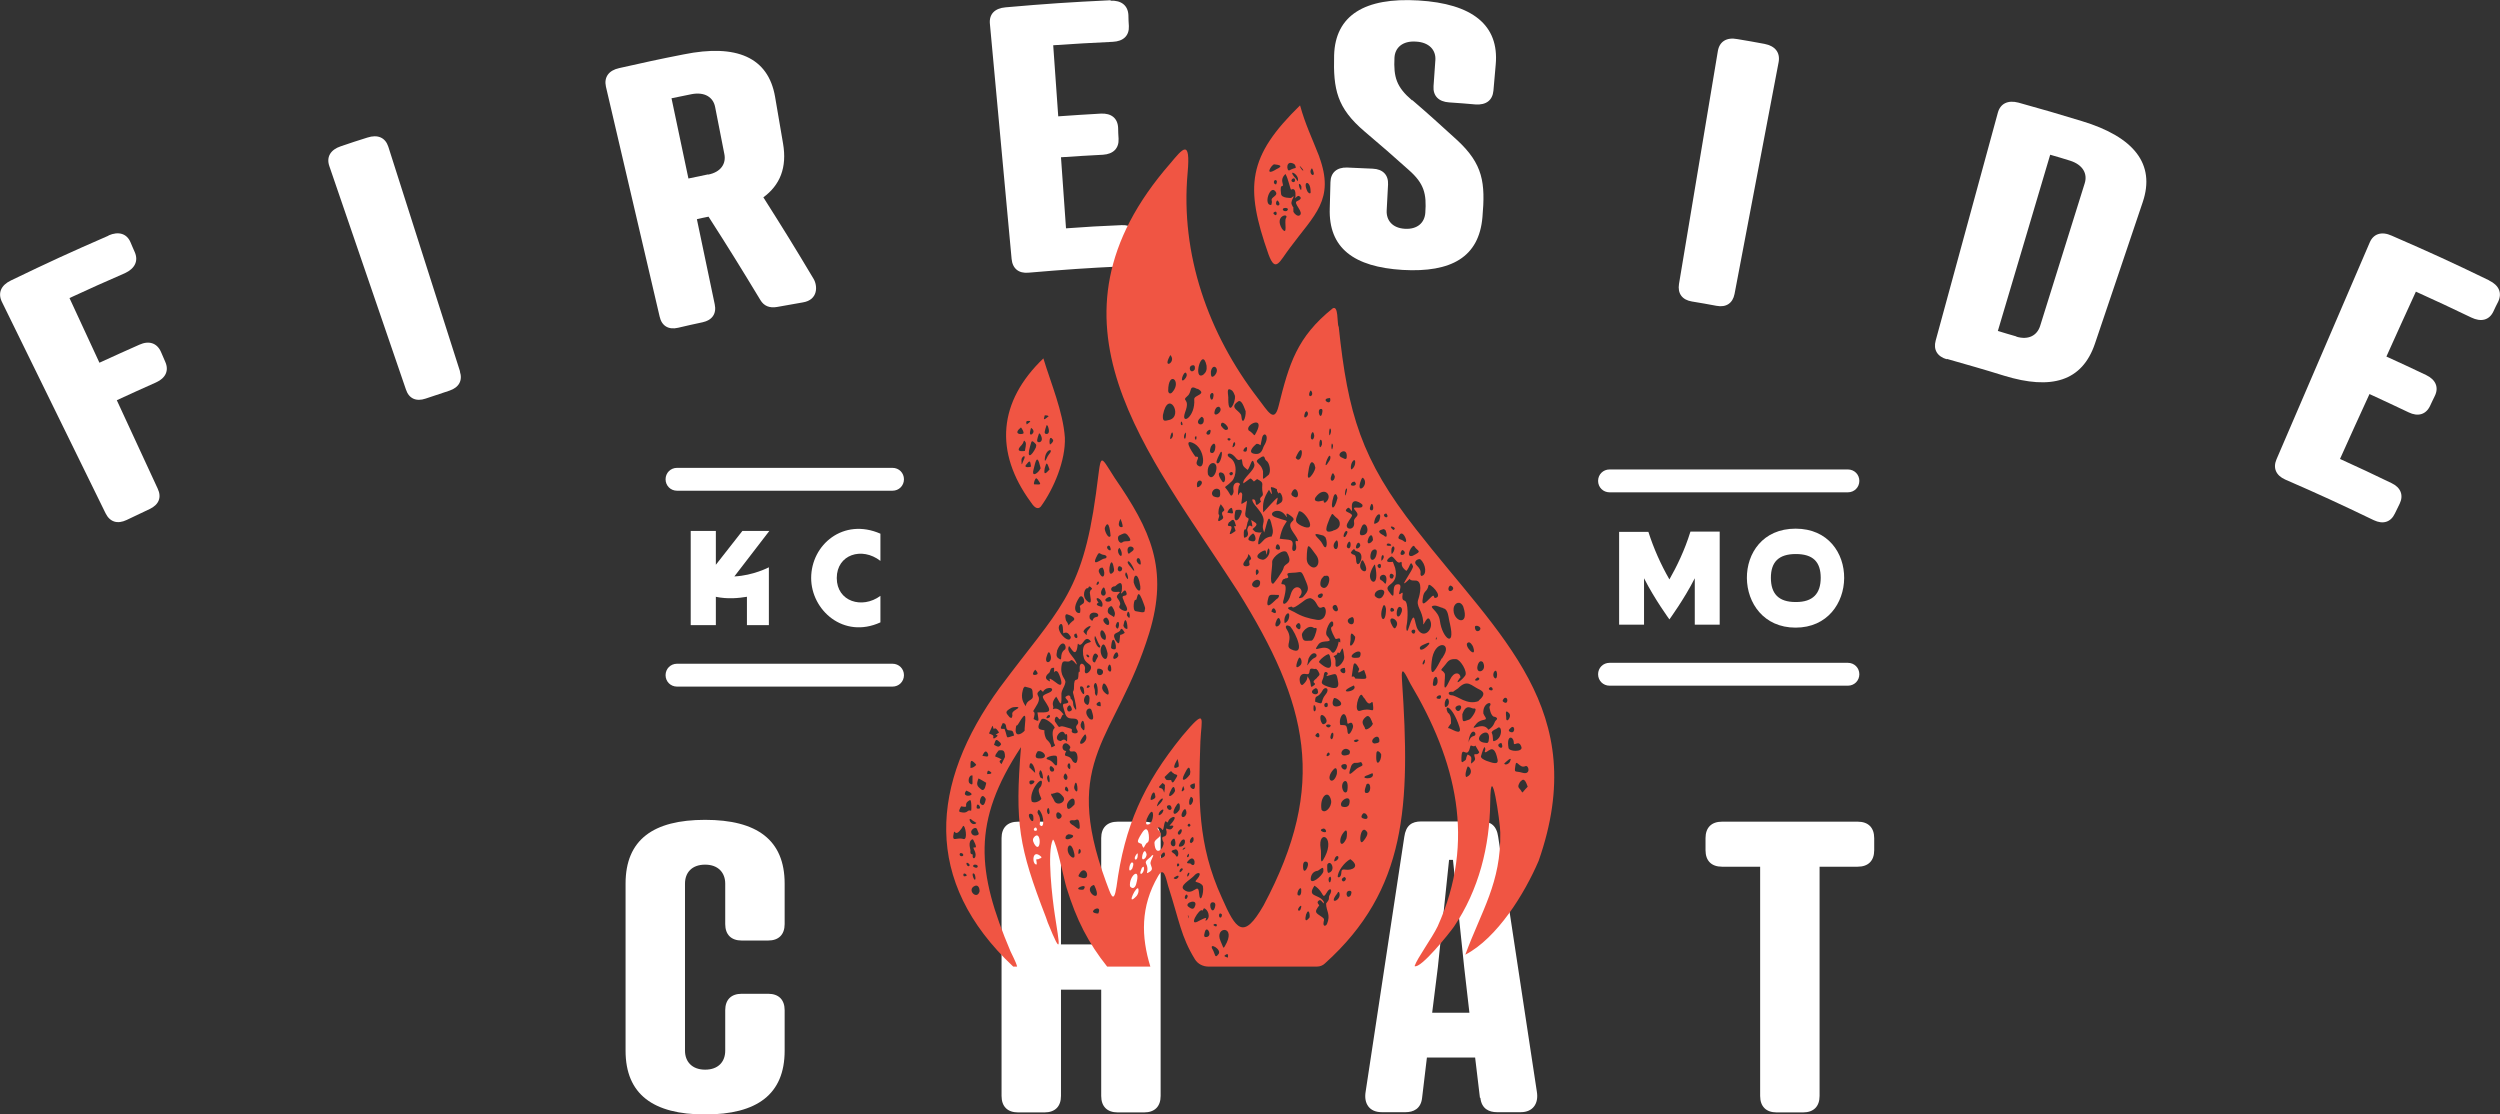 <?xml version="1.0" encoding="UTF-8"?><svg xmlns="http://www.w3.org/2000/svg" viewBox="0 0 109.38 48.75"><rect x="0" y="0" width="109.38" height="48.75" fill="#333333" stroke="none"/><defs><style>.cls-1{fill:#f05543;}.cls-2{fill:#fff;}.cls-3{mix-blend-mode:overlay;}.cls-4{isolation:isolate;}</style></defs><g class="cls-4"><g id="Layer_2"><g id="Layer_1-2"><g><g><path class="cls-2" d="M31.32,26.12v1.23h-1.1v-4.12h1.1v1.48l1.16-1.48h1.18l-1.53,1.99c.83-.04,1.51-.4,1.51-.4v2.53h-.96v-1.24c-.36,.06-.84,.11-1.37,0Z"/><path class="cls-2" d="M35.49,25.29c0-1.46,1.41-2.65,3.03-1.94v1.19c-.81-.63-1.91-.28-1.91,.75s1.11,1.37,1.91,.78v1.16c-1.62,.74-3.03-.54-3.03-1.94Z"/></g><path class="cls-2" d="M39.05,21.47h-9.43c-.28,0-.5-.22-.5-.5s.22-.5,.5-.5h9.43c.28,0,.5,.22,.5,.5s-.22,.5-.5,.5Z"/><path class="cls-2" d="M39.05,30.04h-9.43c-.28,0-.5-.22-.5-.5s.22-.5,.5-.5h9.43c.28,0,.5,.22,.5,.5s-.22,.5-.5,.5Z"/><g><path class="cls-2" d="M70.85,23.27h1.27c.23,.72,.54,1.42,.92,2.08,.32-.56,.67-1.28,.92-2.09h1.28v4.07h-1.09v-2.03c-.46,.91-1.11,1.8-1.11,1.8,0,0-.65-.89-1.11-1.8v2.03h-1.09v-4.06Z"/><path class="cls-2" d="M78.56,23.13c2.87,0,2.8,4.33,0,4.33s-2.88-4.33,0-4.33Zm0,3.21h.02c.73,0,1.08-.36,1.08-1.06s-.34-1.04-1.09-1.04-1.09,.35-1.09,1.04,.33,1.06,1.08,1.06Z"/></g><path class="cls-2" d="M80.85,21.54h-10.43c-.28,0-.5-.22-.5-.5s.22-.5,.5-.5h10.43c.28,0,.5,.22,.5,.5s-.22,.5-.5,.5Z"/><path class="cls-2" d="M80.85,30h-10.43c-.28,0-.5-.22-.5-.5s.22-.5,.5-.5h10.43c.28,0,.5,.22,.5,.5s-.22,.5-.5,.5Z"/><g><path class="cls-2" d="M34.33,40.43c0,.46-.26,.72-.72,.72h-1.16c-.46,0-.72-.26-.72-.72v-1.77c0-.47-.3-.83-.88-.83s-.88,.35-.88,.83v7.31c0,.47,.3,.83,.88,.83s.88-.35,.88-.83v-1.77c0-.46,.26-.72,.72-.72h1.16c.46,0,.72,.26,.72,.72v1.77c0,1.91-1.21,2.79-3.48,2.79s-3.48-.88-3.48-2.79v-7.31c0-1.92,1.21-2.79,3.48-2.79s3.48,.88,3.48,2.79v1.77Z"/><path class="cls-2" d="M46.42,41.32h1.76v-4.65c0-.46,.26-.72,.72-.72h1.16c.46,0,.72,.26,.72,.72v11.28c0,.46-.26,.72-.72,.72h-1.16c-.46,0-.72-.26-.72-.72v-4.65h-1.76v4.65c0,.46-.26,.72-.72,.72h-1.16c-.46,0-.72-.26-.72-.72v-11.28c0-.46,.26-.72,.72-.72h1.16c.46,0,.72,.26,.72,.72v4.65Z"/><path class="cls-2" d="M64.75,48.03l-.21-1.76h-2.11l-.21,1.76c-.05,.49-.39,.63-.72,.63h-1.05c-.53,0-.79-.37-.7-.9l1.69-11.14c.07-.51,.33-.68,.74-.68h2.63c.4,0,.67,.17,.74,.68l1.69,11.14c.09,.53-.18,.9-.7,.9h-1.05c-.33,0-.67-.14-.72-.63Zm-2.09-3.72h1.63l-.23-2-.49-4.69h-.17l-.49,4.69-.25,2Z"/><path class="cls-2" d="M79.61,37.92v10.03c0,.46-.26,.72-.72,.72h-1.16c-.46,0-.72-.26-.72-.72v-10.03h-1.67c-.46,0-.72-.26-.72-.72v-.53c0-.46,.26-.72,.72-.72h5.94c.46,0,.72,.26,.72,.72v.53c0,.46-.26,.72-.72,.72h-1.67Z"/></g><g><path class="cls-2" d="M4.75,10.3c.44-.19,.8-.08,.96,.3,.08,.18,.11,.27,.19,.44,.16,.38,0,.71-.43,.91-.98,.43-1.46,.64-2.43,1.09,.52,1.13,.79,1.7,1.31,2.83,.7-.32,1.05-.48,1.75-.79,.42-.19,.77-.07,.94,.31l.19,.44c.17,.38,.02,.71-.4,.9-.69,.31-1.03,.46-1.72,.78,.72,1.55,1.07,2.32,1.79,3.87,.18,.38,.05,.7-.35,.89-.4,.19-.61,.29-1.01,.48-.4,.19-.73,.09-.92-.29C2.81,18.76,1.9,16.91,.08,13.2c-.18-.38-.04-.72,.4-.93,1.7-.82,2.55-1.21,4.27-1.96Z"/><path class="cls-2" d="M20.12,16.25c.13,.4-.04,.7-.45,.84-.42,.14-.63,.21-1.05,.35-.41,.14-.73,0-.86-.4-1.34-3.91-2.01-5.86-3.35-9.77-.14-.4,.05-.72,.5-.87,.46-.16,.69-.23,1.16-.38,.46-.15,.79,0,.92,.4,1.26,3.94,1.88,5.91,3.14,9.84Z"/><path class="cls-2" d="M33.39,8.62c.9,1.42,1.34,2.13,2.2,3.57,.19,.31,.21,.93-.46,1.04-.45,.08-.68,.12-1.13,.2-.34,.06-.58-.05-.73-.3-.89-1.47-1.34-2.2-2.27-3.65-.2,.04-.3,.06-.51,.11,.31,1.49,.47,2.23,.78,3.72,.09,.41-.11,.7-.53,.79-.43,.09-.64,.14-1.07,.24-.42,.1-.72-.08-.81-.49-.94-4.02-1.41-6.04-2.35-10.06-.09-.41,.12-.71,.58-.81,1.12-.25,1.69-.38,2.82-.6,2.32-.47,3.7,.13,4,1.85,.14,.82,.21,1.23,.35,2.05,.18,1.05-.13,1.82-.87,2.36Zm-2.41-.98c.57-.11,.8-.49,.71-.91-.16-.82-.24-1.22-.4-2.04-.08-.43-.45-.68-1.03-.57-.35,.07-.53,.11-.88,.18,.3,1.4,.44,2.11,.74,3.51,.34-.07,.52-.11,.86-.18Z"/><path class="cls-2" d="M48.59,.03c.47-.02,.76,.21,.78,.63,0,.19,.01,.29,.02,.48,.02,.42-.24,.67-.71,.69-1.04,.05-1.56,.08-2.6,.15,.09,1.25,.13,1.87,.22,3.11,.75-.05,1.12-.08,1.87-.12,.45-.02,.73,.2,.75,.62,0,.19,.01,.29,.02,.48,.02,.42-.23,.67-.68,.7-.74,.04-1.11,.06-1.84,.11,.09,1.25,.13,1.87,.22,3.11,.97-.07,1.46-.1,2.43-.14,.44-.02,.7,.21,.72,.63,0,.19,.01,.29,.02,.48,.02,.42-.22,.67-.65,.69-1.67,.08-2.5,.14-4.16,.28-.43,.04-.7-.18-.74-.6-.38-4.12-.57-6.17-.95-10.29-.04-.42,.21-.68,.69-.72,1.83-.16,2.75-.22,4.59-.31Z"/><path class="cls-2" d="M61.79,4.38c.79,.68,1.17,1.03,1.94,1.73,1.17,1.07,1.26,1.9,1.13,3.39-.15,1.75-1.36,2.43-3.49,2.31-2.13-.13-3.25-.95-3.19-2.7,.01-.46,.02-.69,.03-1.14,.01-.42,.28-.65,.72-.64,.45,.02,.68,.03,1.13,.05,.45,.02,.69,.28,.67,.69-.02,.46-.04,.68-.06,1.14-.02,.43,.25,.77,.8,.8s.86-.27,.89-.7c.06-.83-.05-1.28-.72-1.87-.76-.68-1.15-1.02-1.94-1.69-1.21-1.03-1.37-1.84-1.33-3.33,.05-1.75,1.34-2.54,3.69-2.4,2.35,.14,3.54,1.07,3.38,2.81-.04,.46-.06,.68-.1,1.14-.04,.42-.32,.63-.78,.6-.46-.04-.7-.06-1.16-.09-.46-.03-.71-.29-.68-.71,.03-.46,.05-.68,.08-1.14,.03-.43-.26-.78-.85-.81-.59-.04-.92,.27-.94,.71-.04,.84,.08,1.27,.77,1.86Z"/><path class="cls-2" d="M75.89,12.86c-.08,.41-.37,.6-.79,.52-.43-.08-.65-.12-1.08-.19-.42-.07-.63-.35-.56-.77,.68-4.08,1.02-6.11,1.7-10.19,.07-.41,.38-.61,.85-.52,.48,.08,.71,.12,1.19,.21,.47,.09,.69,.38,.62,.79-.77,4.06-1.16,6.09-1.93,10.15Z"/><path class="cls-2" d="M85.18,15.72c-.42-.12-.6-.42-.49-.82,1.09-3.99,1.63-5.98,2.72-9.97,.11-.4,.44-.56,.9-.44,1.11,.31,1.67,.47,2.78,.81,2.28,.69,3.22,1.88,2.66,3.54-.84,2.48-1.25,3.72-2.09,6.19-.56,1.66-1.91,2.04-3.97,1.41-1-.31-1.51-.45-2.52-.74Zm3.04-.99c.54,.16,.91-.06,1.04-.47,.78-2.49,1.17-3.74,1.95-6.24,.13-.41-.07-.81-.64-.99-.35-.11-.52-.16-.87-.26-.92,3.09-1.37,4.63-2.29,7.71,.33,.1,.49,.15,.81,.24Z"/><path class="cls-2" d="M108.9,12.27c.44,.21,.58,.55,.4,.93-.09,.17-.13,.26-.21,.43-.18,.38-.54,.47-.97,.26-.96-.46-1.45-.69-2.42-1.13-.52,1.14-.78,1.7-1.29,2.84,.7,.32,1.05,.48,1.74,.81,.42,.2,.56,.54,.38,.91-.08,.17-.13,.26-.21,.44-.18,.38-.53,.48-.94,.28-.68-.33-1.03-.48-1.71-.8-.52,1.14-.78,1.7-1.29,2.84,.91,.41,1.36,.63,2.26,1.06,.4,.19,.53,.53,.35,.9-.08,.17-.13,.26-.21,.43-.18,.38-.52,.48-.92,.29-1.54-.74-2.32-1.1-3.88-1.78-.4-.18-.54-.5-.38-.88,1.63-3.8,2.45-5.7,4.08-9.49,.16-.38,.52-.5,.96-.3,1.72,.75,2.58,1.14,4.27,1.96Z"/></g><g class="cls-3"><path class="cls-1" d="M45.54,22.16c.57-.78,1.09-2.03,1.05-3.02-.08-1.13-.61-2.37-.94-3.46-1.97,1.89-2.16,4.09-.55,6.29,.1,.15,.27,.38,.44,.19h0Zm.17-1.68c.08-.29,.1-.25,.21,.06-.17,.19-.27,.27-.21-.06h0Zm.13-1.85c.17,.44-.13,.38-.13,.31-.02-.04,.06-.29,.08-.34l.04,.02Zm-.13,1.51c0-.52,.44-.55,.19-.27-.1,.13-.1,.21-.17,.29l-.02-.02Zm.23-.69c-.04-.06-.04-.46,.13-.21,.04,.06-.06,.17-.13,.21h0Zm-.08-1.22c-.17,.13-.23,.19-.15-.06,.04,0,.13,0,.17,.04l-.02,.02Zm-.73,.78c-.13,.04-.04-.21-.02-.29,.13,.08,.15,.21,.02,.29h0Zm.19,.57c-.19,.4-.42,.52-.25-.06,.06-.17,.04-.31,.21-.13,.08,.08,.06,.08,.04,.19h0Zm.19-.59c.21,.36-.1,.42-.13,.31-.02-.06,.06-.29,.08-.34l.04,.02Zm-.57-.57c.23-.02,.13,.04-.02,.15-.02-.06-.04-.13,.02-.15h0Zm-.17,.55c-.15,.06-.44,0-.1-.27,.04,.06,.15,.21,.1,.27h0Zm-.06,.48c.1-.08,.06-.29,.17-.08,.02,.04-.02,.29-.04,.36-.29,.04-.36-.04-.15-.25l.02-.02Zm0,.59c.13-.17,.15-.04,.08,.08-.06,.1-.1,.38-.1,0l.02-.08Zm.17,.31c.17-.21,.19-.23,.23,.06-.06,.04-.31,.06-.23-.06h0Zm.61,.21c-.15,.21-.36,.29-.27-.02,.08-.31,.15-.73,.29-.13l.02,.08-.04,.06Zm-.1,.4c.17,.25,.19,.25-.15,.23-.02-.06,.04-.25,.1-.27l.04,.04Z"/><path class="cls-1" d="M57.72,6.85c-.31-.8-.61-1.4-.84-2.24-2.29,2.24-2.43,3.54-1.38,6.52,.31,.84,.48,.31,.94-.29,1.07-1.45,1.97-2.1,1.28-3.98h0Zm-2.01,2.47c.19-.21,.19,.21,.04,.06-.02-.02-.04-.04-.04-.06h0Zm.19-.55c.25,.29-.19,.29-.04,.02t.04-.02h0Zm.19,1.24c-.36-.59,.34-.71,.17-.46-.08,.15,.1,.8-.17,.46h0Zm.06-.8c-.13-.15,.31-.15,.17,0-.02,.04-.13,.04-.17,0h0Zm.44,.08c-.02-.42,.04-.06-.08-.36-.06-.17,.25-.48-.02-.27,0,0-.42,.02-.44-.17-.08-.59,.15-.17,.06-.5-.04-.15,.02-.27,.13-.38,.13,.21,.21,.69,.25,.69,0,0,.21-.15,.19,.27-.02,.21-.02,.04,.13,0,.02,0,.25,.1-.06,.23-.21,.08,.34,.5,.1,.63-.08,.04-.21-.06-.25-.15h0Zm.08-2.05c.06,.17,.02,.06-.25,.21-.13,.08-.19-.5,.21-.27l.04,.06Zm-.04,.5c-.31-.38,.25-.1,.15,.19-.04-.04-.08-.13-.15-.19h0Zm.31,.44c.02,.4-.23-.29-.04-.1,.02,.04,.04,.06,.04,.1h0Zm-.36-.21c-.21-.06,.08-.29,.08-.08,0,.06-.04,.08-.08,.08h0Zm.9-.4c.02,.21-.27,0-.08-.21,.04,.06,.06,.13,.08,.21h0Zm-.27,.82c-.25-.5,.13-.52,.13-.02,.02,.1-.04,.13-.13,.02h0Zm-.27-.99c-.21-.31,.1,.02,.08,.06-.02,.02-.06-.04-.08-.06h0Zm-1.09,0c-.57,.36-.21-.21-.1-.21,.19,.02,.44,.06,.1,.21h0Zm-.02,.67c-.17-.02-.08-.27,.02-.17,.04,.04,0,.13-.02,.17h0Zm-.21,.9c-.36,.02-.06-.88,.17-.61,.19,.21-.21,.25-.15,.42,.02,.06,0,.13-.02,.19h0Z"/><path class="cls-1" d="M58.56,14.29c-.06-.19,0-.94-.25-.8-1.57,1.26-1.91,2.43-2.37,4.28-.19,.76-.46,.23-.9-.34-2.18-2.83-3.4-6.31-3.08-9.86,.14-1.54-.22-1.06-.75-.43-6.04,6.92-1.01,12.58,2.96,18.75,3.06,4.91,3.94,8.43,1.11,13.73-.88,1.53-1.2,1.07-1.82-.34-1.07-2.33-1.03-4.34-.94-6.84,.04-.99,.31-1.55-.8-.23-1.7,2.1-2.52,3.94-2.87,6.58-.13,.86-.27,.27-.46-.21-1.99-5.43,.44-6.19,1.89-10.88,.86-2.81,.06-4.51-1.51-6.79-.71-1.11-.57-1.11-.82,.69-.61,4.47-1.66,5.05-4.21,8.49-3.06,4.21-3.38,8.47,.59,12.2h.17c-.04-.19-.25-.57-.29-.67-1.47-3.48-1.7-5.66,.46-8.93-.27,3.33-.1,4.36,1.09,7.44l.08,.23c.67,1.66,.5,.92,.31-.34-.1-.65-.36-2.77-.08-3.29,.15,.1,.48,1.74,.59,2.1,.44,1.43,.96,2.43,1.78,3.46h1.89c-.4-1.3-.44-2.62,.34-3.96,.25-.44,.34,.08,.44,.44,.49,1.52,.56,2.21,1.17,3.2,.12,.2,.35,.32,.59,.32h4.75c.13,0,.26-.05,.35-.14,3.58-3.22,3.74-6.92,3.37-12.38-.06-.78,.17-.23,.36,.13,2.01,3.38,2.89,6.88,1.2,10.63-.25,.52-.9,1.4-1.01,1.74,.27,.13,1.53-1.45,1.72-1.72,1.09-1.61,1.57-3.52,1.59-5.45,.02-2.01,.44,.9,.44,1.32,.04,2.2-.82,3.42-1.53,5.35,1.4-.73,2.6-2.68,3.21-4.11,2.31-6.61-1.7-9.79-5.37-14.51-2.39-3.04-2.98-5.05-3.38-8.87h0Zm-10.88,17.17c-.36-.36,.02-.59,.08-.38,.04,.13,.17,.5-.08,.38h0Zm-.71,4.66c-.21-.1-.25-.27,.02-.23,.08,.02,.23-.19,.25,.25,.02,.25-.15,.06-.27-.02h0Zm.02-.9c-.13,.13-.31,.31-.31,0,.02-.19,.36-.48,.34-.08l-.02,.08Zm-1.85-.15c-.15-.48,.52-1.22,.44-.78-.04,.27-.27,.1-.02,.65,.02,.04-.25,.25-.42,.13h0Zm.15,1.28c-.15-.02,.04-.27,.08-.06,0,.06-.04,.06-.08,.06h0Zm-.25-2.77c0-.4,.25-.08,.25,.23,0,.02-.23-.23-.25-.23h0Zm.04,.57c.44-.06-.08,.38-.04,.04l.04-.04Zm.38-.29c.06-.4,.19,.08,.17,.21l-.1-.04c-.04-.06-.04-.1-.06-.17h0Zm-.06-.99c.27-.06,.55,.36,.02,.31-.19-.02-.08-.23-.02-.31h0Zm.73-1.01c-.13,.13-.06,.44-.02,.63,.04,.15,.13,.1-.1,.21-.04-.02,.02-.13-.21-.34-.06-.06-.13-.29-.1-.4-.1-.06-.44,.04-.15-.46,.1-.21,.65,.27,.59,.36h0Zm-.23-.46c-.27,.13,.02-.27,.04-.06,0,.04-.02,.04-.04,.06h0Zm.71-1.53c.04-.19-.27-.27-.15-.82,.06-.23,.25-.02,.38-.15,.1-.1,.29,.27,.27,.15-.1-.34-.48-.5-.34-.78,.06,0,.31,.63,.38-.06,.02-.17,.04,.19,.27-.15,.17-.25,.31,.02,.31,.02-.13,.08-.4,.02-.34,.57,.04,.23,.1,.29,.27,.42,.27,.17-.27,.65-.19,.21,.04-.23-.25-.38-.23-.04,.02,.42-.04-.13-.06,.36-.02,.29-.19-.06-.19,.46,0,.29-.1,.08,0,.42,.02,.06,.21,.86,0,.46-.08-.17,.02-.23-.15-.38,0-.02,0-.23-.21-.08-.1,.08,.34,.27-.06,.31-.13,0-.02,.23,.02,.38,.1,.44,.46,.15,.57,.36,.08,.21-.17,.17-.04,.4,.15,.21-.25,.19-.23,.06,.04-.13-.04-.1-.31-.19-.31-.1-.15,.19-.42-.23-.04-.06,.02-.31,.13-.17,.15,.23,.13-.17,.25-.13-.34-.48-.52-.13-.46-.29,.04-.1-.13-.19,.13-.5,.13,.17,.25,.61,.23-.06-.02-.21,.13-.34,.17-.55h0Zm.48-2.16c.17,.31-.15,.23-.08,.04l.08-.04Zm1.97-1.74c.06-.04,.17-.27,.23-.02,.04,.21-.29,0-.13,.31,0,0,.04,.13,.1,.23,.21,.4-.25,.21-.29,.08-.02-.1,.15-.1-.08-.4-.13-.17,.34-.31-.06-.27-.29,.02-.27-.25-.04-.25,.04-.02,.36-.4,.29,.19,0,.08-.06,.08-.02,.13h0Zm-.1-1.2c.27,.04,.08,.34-.04,.19-.04-.06,0-.17,.04-.19h0Zm.27,.38c.04-.4,.25,.5,.02,.06l-.02-.06Zm-1.34,2.81c0-.34,.1,.1,.21,.25,.13,.15-.1,.25-.21-.25h0Zm.46,.04c-.34-.06-.21-.71,0-.27,.04,.08,.06,.19,0,.27h0Zm-.15-1.45c-.06-.02-.31-.06-.17-.17,.08-.06,.08,.1-.04-.13-.08-.21,.34,.02,.23,.29h-.02Zm-.29,2.43c-.23,.04-.06-.63,.13-.29,.02,.04-.08,.15-.13,.29h0Zm.34,.36c.08,.25-.36,.31-.23-.08,.1-.02,.19,.02,.23,.08h0Zm.21-.75c0,.55-.46,.04-.25-.34,.13-.21,.23,.27,.25,.34h0Zm-.06-1.57c.15,.04,.21,.48-.04,.27-.21-.21,.02-.27,.04-.27h0Zm.21,1.32c.06-.78,.29-.02,.19,.06-.04,.02-.15,.02-.19-.06h0Zm.15-1.59c.04,.1,.02,.15-.02,.25-.17-.13-.34-.13-.25-.38,0,0,.13-.19,.19-.04,.04,.06,.06,.1,.08,.17h0Zm.1,.5c.17-.21,.1,.48-.04,.17-.02-.06,.02-.1,.04-.17h0Zm-.29-1.13c.21,.21-.21,.27-.21,.13,0-.06,.15-.15,.21-.13h0Zm-.19-.19c0,.23-.34,.15-.15-.17,.1-.17,.13,.1,.15,.17h0Zm-.13-1.09c.15,.27,.02,.61-.17,.19-.04-.13,.08-.21,.17-.19h0Zm-.19,.71c-.17,.17-.04-.21,.02-.08,0,.02,0,.06-.02,.08h0Zm-.38,1.51c-.1-.36,.46-.29,.36-.1-.04,.06-.17,0-.23,.17-.02,.08-.08-.02-.13-.06h0Zm-.27,.59c-.04-.15,.52-.44,.21-.1-.17,.17,.04,.38-.21,.1h0Zm.25,1.07c-.06,.15-.23-.17-.04-.06,.02,.02,.02,.04,.04,.06h0Zm-.13,2.1c-.25-.15,.02-.59,.13-.34,.02,.02,.02,.4-.1,.36l-.02-.02Zm-.25,.88c.15-.52,.25,.4,.1,.23-.08-.1-.1-.1-.1-.23h0Zm.13-1.59c.15,.69-.38-.23-.04-.06l.04,.06Zm.19-.13c.25,.04-.17,.23-.02,.02l.02-.02Zm-.71,1.09c-.19,.19-.29-.13-.1-.21,.04-.02,.13,.15,.1,.21h0Zm-.1,2.58c-.21-.13,.04-.44,.04-.1,0,.04,0,.1-.04,.1h0Zm-.17,.19c.19,.17,.02,.42-.08,.19-.02-.06,.02-.17,.08-.19h0Zm.31-.96c.29-.08,.25,.57,.1,.5-.19-.08-.06-.23-.4-.31-.08-.02,0-.17,.02-.21-.31-.02-.13-.57,.15-.23,.1,.13-.1,.13,.04,.25h.08Zm.08,1.49c.1-.46,.23,.52,.02,.19-.04-.06-.04-.13-.02-.19h0Zm-1.2-.34c.1-.44,.19,.5,.02,.1l-.02-.1Zm.29-.29c-.23,.13-.23-.4-.02-.15,.04,.04,.06,.08,.02,.15h0Zm.15-.29c-.08,.15-.15-.15-.38-.21-.29-.08,.29-.25,.36-.15,.04,.06,.02,.27,.02,.36h0Zm.15-1.03c-.4-.04,.06-.63,.19-.31,.02,.1,.13-.17,.1,.27-.02,.19-.04-.15-.27,.04h-.02Zm.19,2.12c.04-.38,.31,.27,.02,.04l-.02-.04Zm.59,2.79c0-.38,.21-.06,.04,.02-.04,.02-.04,0-.04-.02h0Zm.31-5.2c.23,.36-.59,.71-.04,.02l.04-.02Zm.46-2.24c.13,.15,.08,.78-.04,.46-.02-.08,.02-.1-.04-.27-.04-.1,.04-.23,.08-.19h0Zm.04,.88c.15-.13,.17-.06,.17,.13-.08,0-.23-.02-.17-.13h0Zm.23-.67c.06-.67,.55,.65,.1,.19q-.08-.08-.1-.19h0Zm.25-.9c.13-.42,.25,.4,.02,.13-.04-.06-.02-.06-.02-.13h0Zm.4-.42c-.38,.25,.02-.57,.06-.08l-.06,.08Zm-.08-.8c-.17-.34,.17-.25,.23-.42,.04-.13,.15,.04,.19,.13-.27,.19-.17-.08-.23,.36-.02,.21-.13,.02-.19-.06h0Zm.36-.61c.1-.57,.21,.06,.17,.15-.08,0-.15-.06-.17-.15h0Zm.15-.46c.06-.36,.19,.06,.1,.13-.04-.04-.08-.08-.1-.13h0Zm.13-2.31c.13,.13,.34,.63,.04,.21-.02-.02-.23-.25-.08-.25l.04,.04Zm.17,.88c-.02-.34,.19-.5,.29,.17,.04,.34-.19,.19-.29-.17h0Zm.48,1.26c-.02,.1-.25,.02-.4,0-.15-.04-.06-.61,.02-.48,.08-.1,.06-.65,.36,.21,.08,.21,.02,.15,.02,.27h0Zm-.23-2.05c-.29-.19,.04-.48,.06-.04,0,.06-.02,.06-.06,.04h0Zm-.5-.5c-.13-.46,.46-.25,.17-.06-.08,.04-.13,.15-.17,.06h0Zm-.23-1.15c-.04,.06-.29,.04-.1-.34,.04,.08,.1,.25,.1,.34h0Zm.19,.34c.36,.44-.06,.23-.19,.34-.15,.13-.29-.21-.15-.29,.13-.06,.25-.15,.34-.04h0Zm-.23,.86c0,.25-.29-.13-.1-.27,.06,.08,.1,.17,.1,.27h0Zm-.36,.78c-.34,.42-.13-.88,0-.23,.02,.1,.04,.15,0,.23h0Zm-.17-1.13c.19,.4-.29,.06-.04-.02l.04,.02Zm.04-.44c-.1,.17-.29-.27-.25-.36,.19-.48,.25,.34,.25,.36h0Zm-.34,.82c.23,.02,.19,.17,.06,.17-.1,0-.61,.44-.31-.13,.1-.19,.1-.08,.25-.04h0Zm-.57,1.64c0,.13,.15,.61-.1,.4-.29-.23-.1-.63,.02-.57,.02,.02,.02-.19,.17,0,.04,.06-.08,.04-.08,.17h0Zm-.27,.48c-.29,.21-.1,.04-.15,.4-.02,.1-.46,0-.04-.65,.13-.17,.27,.13,.19,.25h0Zm-.5,.8c-.27,.23-.06,.25-.27-.04,0,0-.1-.31,.06-.27,.13,.04,.46,.17,.21,.31h0Zm-.06,.69c-.04,.36-.71-.29-.48-.55,.17-.15,.13,.34,.15,.38,.17-.08,.23,0,.34,.17h0Zm-.61,.61c.23-.61,.46-.23,.36-.08-.31,.21-.04,.59-.31,.38-.1-.08-.06-.21-.04-.29h0Zm-.31,.08c.21,.44-.29,.57-.13,.13,.02-.06,.04-.15,.1-.17l.02,.04Zm-.02,.86c.06-.08,.02-.23,.21-.21,0,.4-.02,.04,.15,.17,.06,.04,.38,.84-.06,.48-.55-.42-.1,.08-.36-.1-.17-.1-.06-.25,.06-.34h0Zm-.1,.69c.25-.08,.31,.1,.08,.19-.36,.15-.31,.15-.1,.48,.27,.42,.02,.38-.4,.38,.04,.34,.13,.46-.17,.29,.02-.1,.1-.29-.02-.34,.1-.19,.34-.46,.23-.65-.08-.15-.04-.17,.1-.29,.19,.17,.02,.06,.27-.06h0Zm-.42-.63c-.06,.06-.34,.1-.1-.19,.04,.04,.13,.13,.1,.19h0Zm-1.22,1.89c-.15-.19-.25-.23,.1-.42,.02-.02,.48-.08,.19,.08-.31,.19-.08,.19-.21,.38l-.08-.04Zm-.69,.52c.08-.1,.17,.06,.23,.15-.17,.13-.19,.06-.06,.13-.04,.08-.23,.21-.19,.06,.02-.08-.08-.1-.19-.15,.21-.46,.13-.36,.21-.19h0Zm-.25,1.09c.04,.17-.1,.1-.25,.08,.06-.13,.15-.31,.25-.08h0Zm-.52,.48c-.08,.08-.15,.13-.25,.13,0-.27-.02-.44,.23-.17l.02,.04Zm-.13,3.27c.31,.59-.1,.17,.04,.44,.19,.36-.1,.5-.06,.23,0-.08-.13,.04-.1-.21,0-.04-.13-.38,.08-.48l.04,.02Zm-.15,1.11c-.1,.19-.25-.23-.04-.06l.04,.06Zm.21-.02c.21-.02,.17,.23-.04,.1-.06-.04,0-.1,.04-.1h0Zm.04,.59c-.02,.27-.23-.31-.06-.19,.04,.02,.06,.15,.06,.19h0Zm-.19-2.03c.02-.13,.23-.25,.27-.08,.02,.1,.17,.23-.1,.25-.08,0-.17-.06-.17-.17h0Zm.21-.36c-.25,.15-.4-.38-.15-.13,.04,.02,.15,.1,.17,.1l-.02,.02Zm-.15-2.05c-.02,.23,.06,.44-.13,.29-.08-.06-.04-.38,.13-.34v.04Zm-.04,.78c-.08,.1-.44,.08-.23-.17,.06,.04,.23,.08,.23,.17h0Zm-.04,.71c-.17-.06-.1,.15-.46,.06-.1-.02,0-.17,.04-.25,.44,.08,.02-.08,.38-.27,.08-.06,.08,.42,.06,.46h-.02Zm-.34,.67c.1-.08,.23,.63,.02,.57-.31-.1-.52,.19-.42-.27,.04-.19,.04,.23,.34-.19l.06-.1Zm0,1.22c.08,.15-.21,.13-.13-.02,.04-.04,.1,0,.13,.02h0Zm.02,.9c.02-.13,.27,.08,.06,.08-.06,.02-.06-.04-.06-.08h0Zm.71,.73c-.1,.42-.59-.06-.21-.23,.15-.06,.21,.1,.21,.23h0Zm-.13-3.67c0-.31,.29,.1,.06,.06-.06,0-.06-.02-.06-.06h0Zm.4-.36s-.06,.46-.25,.17c-.04-.06,.06-.52,.25-.17h0Zm-.17-.4c-.23-.17-.25-.23-.15-.5,.06,.02,.27,.15,.34,.19-.02,.1-.06,.36-.19,.31h0Zm.29-.84c.21,.1,.13,.15-.06,.15,0-.04,0-.15,.06-.15h0Zm.55-1.15c-.1,.15-.15,.1-.31,.02,.08-.25,.08-.29,.29-.08l.02,.06Zm-.23,.55c-.08-.04,.06-.21,.13-.29,.15,0,.27-.06,.27,.29l-.15,.31s-.19-.13,0-.19c0-.04-.25-.13-.25-.13h0Zm.55-1.17c.21,.02,.19,.02,.25,.23-.42,.13-.25,.15-.42-.29-.19,0-.21,.02-.08-.25,.23,0,.08,.27,.25,.31h0Zm.71,.02c-.15,.17-.46,.31-.38-.15,.02-.17,0,.04,.13-.19,.31-.52,.31-.36,.25,.25v.08Zm0-1.93c.34,.1,.34,.02,.36,.4,.02,.23-.27,.15-.31,.46-.19-.25-.21-.48-.1-.8l.06-.06Zm.38,5.7c.06,.52-.4-.21-.08-.13,.06,.02,.08,.08,.08,.13h0Zm.08,.84c.29-.21,.25,.84-.04,.34-.08-.15-.08-.23,.04-.34h0Zm.15,1.01c-.17,.02-.08-.02-.08,.23-.21,.06-.23-.73,.19-.34,.06,.06-.06,.08-.1,.1h0Zm.02-2.16c.25,.27,.23,.88,.04,.67-.04-.04,.06-.19-.04-.42-.06-.08-.1-.15-.02-.25h.02Zm.46,.13c-.04,.19-.19-.1-.06-.21,.06,.02,.06,.17,.06,.21h0Zm.15-.84c.15-.02,.21-.15,.44,.13,.19,.23-.29,.48-.4,.15-.04-.1-.23-.31-.04-.27h0Zm.31,1.09c-.23,.13-.23-.48,.04-.19,.06,.08,.02,.15-.04,.19h0Zm.52,1.7c-.4-.27-.06-.92,.1-.17,.02,.08,.04,.23-.1,.17h0Zm-.15-1.01c.55,.04-.19,.38-.13,.13,.02-.08,.06-.1,.13-.13h0Zm.46,1.76c.29-.55,.59,.34,.08,.13-.1-.04-.13-.04-.08-.13h0Zm.1,.67c-.42-.02,.27-.31,.13-.06-.02,.06-.06,.06-.13,.06h0Zm.57-.19c.44,.92-.57,.21-.04-.02l.04,.02Zm-.06,1.13c.06-.15,.38-.21,.23,.1-.08,0-.23-.02-.23-.1h0Zm5.62,.25c-.13,.13-.15-.25,0-.13,.04,.02,.02,.08,0,.13h0Zm-.29,.4c-.19-.08,.15-.17,.08,0-.04,.02-.02,.02-.08,0h0Zm-.02-.75c-.13,.25-.31-.34-.04-.29,.13,.02,.08,.21,.04,.29h0Zm-1.05-1.99c-.06-.02-.27,.04-.04-.17,.27-.23,.31,.42,.06,.19l-.02-.02Zm-.1,.42c.15-.1-.04,.29-.04,.1,0-.02,.02-.06,.04-.1h0Zm-.23-.15c-.21,.29-.17-.08-.02-.06t.02,.06h0Zm-.17-.17c-.13,.13-.1-.19,0-.08,.02,.02,.02,.06,0,.08h0Zm.52-3.02c.29,.1-.15,.67-.06,.13l.06-.13Zm.02,2.03c-.19-.04,.13-.48,.1-.13,0,.06-.06,.1-.1,.13h0Zm-.1,.5c.02,.17-.19,.15-.02-.04t.02,.04h0Zm.02-1.22c-.17,0-.02-.23,.04-.08,.02,.04-.02,.06-.04,.08h0Zm-.13-.59c-.06,.27-.36,.21-.13-.13,.1-.13,.13,.04,.13,.13h0Zm-.27,.71c.17-.06-.02,.36-.1,.19-.04-.06,.06-.15,.1-.19h0Zm.06,.48c.21-.19,.21,.31-.1,.27-.08-.02,.08-.25,.1-.27h0Zm.04,.42c.02-.15,.27-.13,0,0h0Zm.36-2.73c-.08-.13,.04-.15,.17-.19,.04,.21-.02,.34-.17,.19h0Zm-.04-.57c-.23,.31-.42,.31-.23-.04,.08-.15,.21-.46,.25-.08l-.02,.13Zm-.25,.67c-.19,.19-.08-.08-.04-.17,.02,.06,.06,.13,.04,.17h0Zm-.21,.88c-.21,.31-.4,.17-.1-.25,.15-.17,.13,.21,.1,.25h0Zm-.34-.06c-.1,.19-.34-.15-.1-.15,.08,0,.1,.1,.1,.15h0Zm-.04-.78c.06-.13,.15-.29,.19-.02,.02,.13-.42,.48-.19,.02h0Zm.34-1.05c-.36,.19-.1-.23-.04-.34,.02,.08,.08,.27,.04,.34h0Zm-.19,.31c.19,.06,.17,.04,.02,.29-.1,.17-.13,.04-.15-.02-.19,0-.21,.04-.29-.13,.4-.4,.23-.23,.42-.15h0Zm-.4,.59c-.06,.46,0,.08-.17,.04-.19-.04-.04-.1,.06-.23,.1,.06,.13,.08,.1,.19h0Zm-.29,.65c.19-.29,.34-.17-.04,.17-.06,.04,.04-.17,.04-.17h0Zm.02,.57c-.06-.15,.31-.4,.17-.13-.02,.04-.1,.13-.17,.13h0Zm-.36-.69c0-.17,.17-.52,.21-.13,.02,.08-.13,.15-.19,.15l-.02-.02Zm-.17,.86c.38-.88,.36,.34,0,.23-.06-.04,0-.19,0-.23h0Zm-.21,1.09c-.17-.08-.29-.02,0-.48,.31-.5,.34,.27,.29,.36-.08,.13-.04-.02-.17,.21-.06,.15-.08,.02-.13-.08h0Zm.15,.61c-.29,.29-.06-.57,.04-.21,.04,.06,0,.15-.04,.21h0Zm-.34-.04c-.04,.21-.23,.1-.04-.13,.08-.1,.04,.08,.04,.13h0Zm-.23,.5c-.25,.34-.1-.44,.04-.23,.02,.06-.02,.17-.04,.23h0Zm-.1,.78c-.06-.46,.5-.92,.27-.1-.04,.15-.15,.25-.27,.1h0Zm.29,.42c-.52,.55,.04-.57,.08-.29,.02,.1-.02,.21-.08,.29h0Zm.31-1.28c.08,.27-.27,.5-.1,.1,.02-.06,.04-.08,.1-.1h0Zm.34-.48c.21-.13-.08,.21-.04,.36,.04,.17,.15,.25-.1,.38-.15,.08,.06-.1-.1-.4-.06-.13,.15-.21,.25-.34h0Zm.55,.04c-.4,.27,.06-.46,.04-.06l-.04,.06Zm-.02-.61c.02,.25-.36,.65-.4,.02-.02-.21,.48-.29,.19-.55-.13-.1,0-.25,.17-.02,.06-.02,.06-.5,.17-.36,.04,.06,.06,0,.08-.04,.06-.19,.55-.34,.06,.19-.08,.06,.25-.06,.13,.1-.15,.23-.36-.13-.27,.17,.02,.36-.27,.1-.17,.4l.04,.08Zm.48-.17c.19,.57-.4,.29-.06,0h.06Zm.06,.46c.19,.08,.08,.48-.02,.25-.06-.1-.36-.17,.02-.25h0Zm-.06,1.22c.31-.21,.15,.17-.02,.06-.04-.02,0-.04,.02-.06h0Zm1.24,.4c.06,.29-.13,.84-.17,.29-.04-.5-.27,.19-.67-.15-.19-.17,.25-.4,.44-.59,.17-.21,.4-.17,.15,.13-.21,.21,.1,.06,.25,.31h0Zm-.65,.88c-.17-.17,.48-.38,.29,.02-.06,.15-.19,.06-.29-.02h0Zm-.06-.34c-.17,.08-.04-.31,.04-.13,.02,.04-.02,.08-.04,.13h0Zm.08,.86c-.08-.27,.04-.08,0,0h0Zm.67-.44c.17,.02,.34,.42,.08,.55-.04-.06,.19-.25-.29,0-.52,.31,.02-.55,.13-.46,.04,.04,.04-.04,.08-.08h0Zm.06,.99c.1-.23,.34,.25,.04,.27-.15,.02-.06-.19-.04-.27h0Zm.34,.84c-.25-.4,.44-.02,.23,.19-.15,.19-.13,0-.23-.19h0Zm.5,.25s.21-.21,.15,.08c-.04-.02-.15-.04-.15-.08h0Zm.02-.42c-.08,.13-.06,.06-.19-.23-.29-.65,.75-.71,.19,.23h0Zm12.64-8.91c0,.21,.23-.17,.34,.21,.04,.21-.55,.19-.57,.02-.1-.61,.23-.5,.23-.23h0Zm-.1-.67c.17-.1,.17,.34-.08,.19-.1-.06,.04-.15,.08-.19h0Zm-.23-.44c0-.06-.08-.4,.13-.17,.13,.15-.15,.5-.13,.17h0Zm-.08-.84c.19-.08,.17,.34-.04,.17-.08-.04,0-.13,.04-.17h0Zm-.31,1.32c.21-.19,.27,.46-.15,.57-.08,0,0-.19-.1-.38,.06-.13,.19-.13,.25-.19h0Zm-.61-.65c-.04-.48,.46-.57,.27-.29-.02,.02,.06,.44,.21,.44,.04,0,.19,.06,.08,.15-.1,.08-.06,.25-.34,.42-.25-.42-.92,.19-.52-.27,.25-.27,.55-.06,.34-.36l-.04-.08Zm.17,1.3c-.92-.04,.23-.96,.06-.08q-.02,.06-.06,.08h0Zm-1.09-1.26c.17-.5,.4-.23,.5-.25,.23-.04-.1,.44-.19,.48-.27,.08-.31,.19-.31-.23h0Zm-.08-1.61c-.02-.23-.29-.27-.46,.1-.4,.86-.17-.15-.23-.27-.13-.23-.27-.04,.02-.38,.13-.17,.19-.27,.48-.25,.19,.02,.5,.55,.4,.71-.1,.17-.52,.5-.25,.13l.04-.04Zm.55-1.34c.21,.61-.48-.1-.21-.19,.08-.04,.19,.13,.21,.19h0Zm.27,1.38c.04,.13-.34,.15-.1-.02,.04-.04,.06-.02,.1,.02h0Zm-.02,.99c-.52,.21-.94-.25-1.2-.25-.13,0-.21-.19,.08-.15,0-.02,.19-.13,.21-.15,.42-.42,.55-.13,.96,.06,.29,.15,.1,.34-.06,.48h0Zm-.86,.19c.21,0,0,.42-.15,.17-.04-.1,.04-.15,.15-.17h0Zm.42,1.51c.13-.65,.42-.23,.23-.17-.29,.06-.23,.52-.23,.17h0Zm1.13-3c.15-.15,.15,.48-.02,.27-.06-.08-.04-.21,.02-.27h0Zm-.17,.69c.1,0,.15,.21-.04,.13-.08-.06-.02-.1,.04-.13h0Zm-.34-1.09c.23,.44-.4,.59-.21,.08,.04-.08,.1-.17,.21-.08h0Zm-.25-1.59c.36,.1-.08,.44-.1,.06,0-.06,.04-.06,.1-.06h0Zm-.61-.84c.31,.92-.5,.65-.42,.06,.04-.23,.29-.34,.42-.06h0Zm-.55-.92c.29,.13-.08,.38-.1,.15,0-.06,.04-.15,.1-.15h0Zm-.34,.99c.25,.04,.23,.4,.31,.69,.25,1.09-.34,.63-.44-.13-.06-.48-.55-.61-.27-.67,.15-.02,.27,.08,.4,.1h0Zm-.27,1.34c-.08,.15-.02-.19,0-.02v.02Zm-.13-1.87c-.04-.15-.59,.71-.48,.1,.04-.38,.19-.25,.25-.57,.02-.15,.67,.48,.31,.55-.06,.02-.06-.04-.08-.08h0Zm-.55-.88c-.1-.13,.1-.17-.21-.48-.17-.19,.13-.29,.17-.25,.25,.21,.31,.71,.04,.73h0Zm-.38-.88c-.36,.1,0-.55,.08-.42,.13,.23,.4,.19-.08,.42h0Zm-.42-.67c-.13-.08-.29-.04-.13-.27,.17-.21,.44,.55,.13,.27h0Zm0,.42c.29,.19-.29,.36-.04,0h.04Zm-.42-.88c-.34-.29,.25-.1,0,0h0Zm-.08,.82c.06-.23,.25-.04,.02,.23-.04-.02-.02-.19-.02-.23h0Zm-.21-.15c0-.21,.4,.06,.06,.02l-.06-.02Zm-.04-.63c.04,.1,.1,.38-.1,.19,0,0-.38-.17-.06-.25,.08-.04,.1-.02,.17,.06h0Zm-.23,2.14c-.15-.21,.34-.4,.25,.08-.04,.21-.06,0-.25-.08h0Zm-.34,6.27c.04,.1-.31,.38-.34,.23,0-.1-.27-.27,.06-.52,.15-.1,.23,.19,.27,.29h0Zm-.82,1.74c.15,0,.17,0,.31-.04,.17,.23-.04,.13-.27,.36-.21,.19-.31,.27-.19-.1,.02-.08,.06-.19,.15-.21h0Zm-1.17,4.45c.15-.27,.4,.27,.06,.36-.08,.02-.06-.31-.06-.36h0Zm.17,.63c-.06,.38-.21-.1-.02-.1t.02,.1h0Zm-.59-.36c.13-.06,.27-.27,.25,.02-.02,.19-.61,.67-.55,.29,.02-.17,.13-.29,.29-.31h0Zm-.04-10.59c0,.08-.13,.55-.25,.52-.25,0-.36,.08-.4-.25-.02-.1,.27-.48,.52-.31,.06,.04,.08-.04,.13,.04h0Zm-1.4-2.2c.4-.02-.17-.25,.34-.25,.4,0,.36-.17,.55,.29,.17,.4,.19,.46-.1,.78-.04,.02-.25,.1-.13-.04,.27-.31-.23-.67-.4-.08-.1,.42-.42,.55-.31,.23,.29-1.07-.23-.44-.06-.82,.02-.08,.06-.08,.13-.1h0Zm-.55-.73c0-.21,.52-.61,.65-.4,.29,.55-.1,.42-.15,.67-.04,.17-.44,.71-.46,.69-.19,0-.02-.69-.04-.96h0Zm-.13-.55c.08,.23-.17,.48-.29,.46-.55-.1,.06-.46,.13-.4,.04,.06,.04,.36,.08,0l.04-.1,.04,.04Zm-.71-.69c.1,.02,.25,.48-.15,.31-.15-.06,.08-.27,.15-.31h0Zm.99,.65c.06-.48,.38,.19,.04,.04l-.04-.04Zm1.74-2.22c.4-.57,.82-.04,.42,.23-.17-.06,.13-.15-.27-.06-.08,0-.23-.02-.15-.17h0Zm.63-1.64c-.38,.65-.06-.34,.02-.17,.02,.06,0,.13-.02,.17h0Zm.96,3.98c.19-.19,.04-.02,.25,.02,.42,.1-.04,.94-.06,.34-.02-.29-.13-.13-.23-.29l.04-.06Zm.29-.13c-.23,.13-.02-.44,.08-.15,.02,.06-.04,.13-.08,.15h0Zm.21,.55c.38,.67-.17,.5-.13,.21,0-.04,.04-.21,.1-.23l.02,.02Zm.59-.31c-.06,.38-.36,.36-.25-.02,.04-.19,.31-.25,.25,.02h0Zm.1,.46c.15-.06,.1,.31-.04,.13-.04-.06-.02-.1,.04-.13h0Zm-.17,.04c.23,1.05-.31,.78-.21,.38,.04-.15,.1-.27,.19-.4l.02,.02Zm-.46,5.83c.29,.57,.34-.17,.38,.38,.02,.31-.08,0-.57,.17-.31,.1-.06-.82,.08-.69l.1,.15Zm-.92,4.07c-.23-.4,.27-.75,.17-.04-.02,.1-.1,.13-.17,.04h0Zm.15-1.11c0,.4-.48-.06-.1-.08,.06,0,.08,.02,.1,.08h0Zm-1.3-1.43c.1-.08,.17,.29-.04,.15-.08-.04-.02-.1,.04-.15h0Zm-.1-1.2c.13,.21-.1,.4-.06,.04,0-.06,.02-.1,.06-.04h0Zm.73,1.2c.15-.13,.06,.4-.04,.23-.04-.06,.02-.19,.04-.23h0Zm-.1,.96c-.25,.19-.04-.29,.02-.04l-.02,.04Zm-.13-1.26c-.08-.13,.34-.1,.13,.04-.06,.02-.08,0-.13-.04h0Zm-.25-.27c-.1-.55,.5,.06,.15,.17-.08,.04-.13-.1-.15-.17h0Zm.31-.61c-.15,.15-.23-.15-.04-.15,.06,.02,.04,.1,.04,.15h0Zm-.27,4.53c-.1-.57,.31-.94,.42-.4,.04,.27-.27,.61-.42,.4h0Zm.15,.84c.23,.29-.44,.06-.06-.02l.06,.02Zm.52-2.41c-.15,.55-.55,.25-.15-.19,.15-.17,.17,.06,.15,.19h0Zm-.13-3.31c.08-.08,.59,.31,.13,.36-.23,.02-.21-.19-.13-.36h0Zm1.09-1.22c-.1,.19,.1,.04,.23-.02,.17,.46,.17,.4-.38,.38-.15-.29-.21,.25-.1-.5,.04-.34,.19-.08,.27,.08l-.02,.06Zm-.08-.55c-.65,.06,.27-.57,.15-.1-.02,.08-.06,.1-.15,.1h0Zm-.08-.92c.02,.25-.29,.61-.21,.21,.04-.13-.06-.57,.21-.21h0Zm-.06-.78c.08,.48-.52,.1-.13-.06,.08-.04,.1-.02,.13,.06h0Zm0,2.91c.25,.29-.86,.4-.04,.02l.04-.02Zm-.59,1.72c-.1-.29,.23-.84,.31-.08,.02,.13,.19-.17,.25,.13,.02,.1-.23,.61-.25,.19-.04-.27-.08-.21-.31-.23h0Zm.21-2.43c.1,.4-.48,0-.04-.06,.04,0,.04,.02,.04,.06h0Zm.17,3.73c-.55,.21-.31-.4-.02-.21,.08,.04,.08,.15,.02,.21h0Zm.21-.59c.04-.1,.36-.08,.13,.04-.04,.02-.1,0-.13-.04h0Zm-.23-8.7c.13-.13,.13,.38-.04,.25-.08-.04,0-.21,.04-.25h0Zm-.13-.25c-.19,.15-.02-.36,.08-.21,.02,.06-.06,.17-.08,.21h0Zm-.27,5.1c.1-.04,.13-.5,.21,.15,.04,.25-.4,.65-.38,.34,.04-.48-.23-.27,.02-.4,.1-.04,.02-.17,.15-.08h0Zm-.27-1.26c.02,.21-.27-.04,.08,.61,.06,.13,.25-.15,.23,.17,0,.08-.08-.1-.08,.04,0,.06-.17,.59-.31,.38-.27-.44-.92,.17-.57-.31,.19-.27,.73,.02,.38-.38-.15-.15,.19-.84,.27-.57v.06Zm-.31-2.12c.29-.06,.08,.75-.21,.48-.06-.04-.06-.23,.02-.36,.17-.21,.1-.06,.19-.13h0Zm-.15,.88c-.1,.23-.38-.02-.08-.1,.08-.02,.1,.04,.08,.1h0Zm.67,.61c-.08,.21-.38-.13-.15-.21,.1-.04,.15,.15,.15,.21h0Zm0-2.83c-.02,.38-.38,.06-.06-.21,.06,.02,.06,.13,.06,.21h0Zm-.21-.63c-.46,.17-.29-.19-.15-.55,.15-.31,.08-.17,.34,.02,.13,.1,.19,.44-.19,.52h0Zm.19-1.43c-.15,.61-.36,.52-.17-.08,.08-.19,.15-.04,.17,.08h0Zm-.52,1.74c.1,.23,.04,.65-.15,.25-.08-.19-.63-.55,0-.36,.08,.02,.06,.02,.15,.1h0Zm-.82,.67c.04-.48,.08-.34,.4,.08,.27,.36-.04,.78-.34,.4-.1-.15-.06-.31-.06-.48h0Zm-.25-1.2c-.34-.17-.23-.29-.1-.63,.27-.06,.9,1.01,.1,.63h0Zm.4,3.17c.34,.1,.27,.52,.52,.4,.23-.13,.25,.63-.23,.55-.38-.06-.67-.15-.99-.34-.06-.04-.46-.17-.17-.23,.15-.06-.04,.21,.52-.21,.13-.1,.19-.15,.34-.17h0Zm-.63,1.2c.23-.38,.29,.38,.04,.1-.04-.04-.04-.06-.04-.1h0Zm.55,1.45c.21-.46,.5-.13,.27-.04-.29,.13-.4,.65-.27,.04h0Zm.94-.1c.25,.94-.48,.27-.48,.25-.02-.08,.38-.4,.44-.34l.04,.08Zm.36,1.15c.04,.31-.23,.25-.46,.17-.44-.15-.19-.23-.17-.5,.02-.27,.25-.08,.15-.02-.04,0-.02,.04-.02,.06,.42-.1,.42-.21,.5,.29h0Zm-.65,.29c.1-.13,.31-.02,.08,.25-.25,.31,0,.46-.44,.29,0-.38,.1-.06,.36-.55h0Zm-.25,.02l.02,.1c-.02,.21-.48,.04-.15-.15,.06-.04,.08-.02,.13,.04h0Zm.13,6.94c-.13-.84,.65-.55,.19,.36-.27,.55-.13-.15-.19-.36h0Zm.65,.38c.13-.15,.23,.1-.04,.19-.04-.04,.02-.15,.04-.19h0Zm.48-.82c-.25,.55-.42,.04-.08-.31,.15-.15,.1,.25,.08,.31h0Zm-.21-1.4c-.17-.23,.44-.59,.34-.13-.02,.17-.21,.19-.34,.13h0Zm1.45-9.21c-.06-.31,.61-.4,.36,0-.1,.17-.25,.13-.36,0h0Zm.29-1.53c-.04-.44,.25-.21,0,0h0Zm.27-1.97c-.02,.17-.29-.04-.08-.1,.04-.02,.06,.06,.08,.1h0Zm-.59,.34c.02-.42,.38-.59,.23-.15-.02,.08-.15,.17-.23,.15h0Zm-.13-.84c.08-.13,.17,.34-.02,.25-.08-.04,0-.21,.02-.25h0Zm0,1.66c-.36,.25,.02-.69,.08-.13,0,.06-.02,.06-.08,.13h0Zm-.4-.71c.17-.31,.44,.38,0,.4-.19,0-.04-.31,0-.4h0Zm.04-2.12c.34,.31-.36,.84-.08,.1l.04-.08,.04-.02Zm-.65,1.32c.1-.04,.19,.31,.17,.02-.06-.57,.46-.19,.46-.15,.06,.27-.59-.04-.29,.27,.21,.25-.1,.25-.08,.46,.08,.42-.44,.38-.29,.08,.19-.36,.34-.34,0-.5-.13-.06-.04-.13,.04-.19h0Zm.13-1.7c-.06-.31,.25-.59,.17-.19-.02,.08-.08,.17-.15,.21l-.02-.02Zm.15,.55c.25,.23-.36,.25-.08,.02l.08-.02Zm-.38,.57c-.06,.17-.04-.27,.04-.27,.04,.06-.02,.21-.04,.27h0Zm-.21-1.64c-.25-.15,.31-.5,.25,.02-.02,.13-.15,.02-.25-.02h0Zm-.27,.84c0,.27-.29,.27-.13-.08,.06-.13,.1,.02,.13,.08h0Zm-.08-1.3c-.08,.4-.1-.36,0-.06v.06Zm-.1-.59c-.1,.34-.08-.36,0-.17,.02,.04,.02,.1,0,.17h0Zm-.02-1.51c.06,.36-.44,.02-.06-.02,.04-.02,.04,0,.06,.02h0Zm-.34,.55c-.06,.52-.29-.1-.06-.1,.06,0,.06,.06,.06,.1h0Zm-.02,1.45c-.15,.42-.15-.36-.02-.17,.02,.04,.02,.1,.02,.17h0Zm-.29,1.03c-.04,.23-.42,.73-.31,.19,.02-.13,.08-.65,.27-.34l.04,.15Zm-.13-1.24c-.17,0,.02-.59,.08-.17,0,.06-.02,.15-.08,.17h0Zm-.06-2.14c.19,.25-.21,.38-.04,.02l.02-.02h.02Zm-.19,.9c.21,.17-.25,.5-.06,.04t.06-.04h0Zm-.48,2.03c.4-.9,.31,.36,.02,.04t-.02-.04h0Zm-.19,1.57c.23-.59,.5,.44,.04,.1-.04-.04-.04-.06-.04-.1h0Zm.29,2.05c0,.13-.17-.15-.08,.25,.04,.27-.21,.29-.17,.06,.08-.4-.1-.31-.55-.38,.19-1.03,.67-.63-.19-.94-.42-.15,.15-.5,.44-.08,.17,.25-.08-.21,.15-.04,.55,.36-.21,.19,.17,.75,.08,.13,.17,.23,.23,.38h0Zm-1.07-2.31c.29,.13,.04,.04,.23,.27,.04-.19,.29,.27,.08,.4-.31,.21-.13-.02-.13-.23-.13,.08-.48,.5-.63,.65-.04-.4,.02-.63,.25-.99,.02,0,.19,.42,.1,0l-.02-.08,.02-.04,.08,.02Zm-.46-.71c-.1-.44-.52-.36-.06-.63,.17-.08,.1,.1,.21,.17,.13,.08,.21,.46,.1,.61-.34,.29-.23,.19-.25-.08v-.06Zm-.29-1.2c.25-.02,.13,.27,.25-.27,.08-.31,.36-.08,.08,.36-.06,.1-.08,.42-.44,.34-.29-.06,0-.34,.1-.42h0Zm-.34-.59c-.17-.25,.73-.67,.34,.08-.13,.25-.04,.1-.34-.08h0Zm-.21,.92c-.1-.04,.21-.38,.13-.04-.02,.06-.06,.06-.13,.04h0Zm.08-1.76c.02,.29-.15,.67-.19,.21-.02-.23-.57-.34-.15-.63,.17-.13,.29,.31,.34,.42h0Zm-.55,1.43c.08-.21,.17,.1-.02,.15-.02-.04,.02-.08,.02-.15h0Zm-.23-.17c-.08-.13,.23-.08,.08,.02-.02,.02-.06,0-.08-.02h0Zm.31-1.91c.04,.25-.29,.92-.29,.13,.02-.19-.13-.59,.17-.38,.06,.06,.1,.17,.13,.25h0Zm-.61,1.28c-.02-.36,.5,.17,.23,.19-.08,.02-.19-.13-.23-.19h0Zm.06,2.45c-.36-.5,.02-.44,.08-.31,.1,.21,0,.42-.08,.31h0Zm-.08-1.28c.15-.17,0,.63-.17,.46-.04-.08,.13-.38,.17-.46h0Zm-.42-.25c.27-.44,.25,.4,0,.27-.08-.04-.02-.21,0-.27h0Zm.36-1.74c.25,.19-.31,.55-.19,.17,.02-.08,.08-.19,.19-.17h0Zm-.36-1.55c.08-.42,.44-.1,.15,.19-.17,.15-.15-.1-.15-.19h0Zm0,1.22c-.15-.27,.19-.42,.1-.08,0,.04-.04,.13-.1,.08h0Zm-.34-1.07c-.48,.27-.04-1.3,.15-.4,.02,.19-.02,.29-.15,.4h0Zm.02,1.91c.08,.42-.46,.27-.15-.02,.06-.08,.1-.06,.15,.02h0Zm-.31,.82c0,.27-.15-.04-.02-.04,.02,0,.02,.02,.02,.04h0Zm-.08-2.96c-.19,.25-.34-.19-.06-.19,.08,0,.08,.13,.06,.19h0Zm.13,.84c.44,.25-.17,.27-.15,.46,.06,.78-.61,1.17-.4,.57,.25-.65-.19-.46,.1-.71,.23-.19,.04-.52,.44-.31h0Zm-.61-.38c-.21,.13,.06-.55,.13-.25,.02,.1-.08,.21-.13,.25h0Zm-.55-1.05c.19,.29-.36,.57-.08,.04,.02-.04,.02-.06,.06-.08l.02,.04Zm.06,3.54c-.23,.36,0-.5,.02-.08t-.02,.08h0Zm-.42-.96c.23-1.17,.9,.04,.29,.21-.23,.06-.31,.08-.29-.21h0Zm.23-1.05c0-.94,.61-.44,.19,.04-.08,.1-.17,.08-.19-.04h0Zm.55,1.4c.02-.21,.15,.17,.02,.08-.02-.02-.02-.06-.02-.08h0Zm.17,.48c.1-.25,.06,.36-.02,.17-.02-.04,0-.13,.02-.17h0Zm.55,2.33c-.1-.48,.44-.29,.08-.02l-.08,.02Zm-.08-1.34s-.59-.8-.13-.61c.59,.23,.57,1.28,.23,.99-.17-.15,.19-.4-.1-.38h0Zm.55-.96c-.23-.06,.21-.4,.1-.08,0,.06-.06,.08-.1,.08h0Zm0,1.74c-.1-.63,.52-.67,.34-.1-.06,.17-.21,.34-.34,.1h0Zm.52,.69c.04,.27,.02,.38-.27,.27-.21-.15,.08-.48,.27-.27h0Zm0,1.34c-.19,.06,.06-.25-.06-.29,0-.17,0-.27,.1-.44,.36,.44-.04,.19,.08,.5,.06,.1,.02,.15-.13,.23h0Zm1.36-1.85c.19,.15,.06,.17,.27,.02,.38,.19,.15,.19,.25,.63,.04,.17-.21,.13-.08,.36-.38,.38-.1-.15-.38-.1-.02,.25,.61,.61,.48,1.05-.04,.17-.02,.23,.04,.4,.15-.46,.19-.99,.36-.21,.08,.31-.1,.4-.02,.42,.02-.08-.25,0-.34,.1-.15,.15-.34,.4-.23-.04,.13-.5,.31-.19-.13-.29-.06-.02-.1-.08-.15-.13,.27-.23,.21-.23-.06-.4,.15,.63-.06-.04-.17,.42-.02,.06,.15,.29-.13,.36-.04-.06-.04-.44,.06-.36,.02-.02,.08-.29,.08-.31,.15-.31-.1-.1-.1-.38,.02-.19,.06-.38,.08-.57-.36,.21-.23,.21-.21-.27,0-.04-.06-.21-.17,.02-.04,.08,0-.4,.04-.42,.15-.13-.34-.27-.25,.23,.02,.08-.08,.31-.15,.17-.27-.5-.34-.17,.08-.59,.19-.19,.27-.82-.1-1.03-.21-.13,0-.34,.29,.04,.19,.21,.23-.17,.27,.21,.02,.15,.13,.21,.23,.29,.13-.17,.19-.63,.29-.25,.06,.25-.55,.63-.48,.84,.04-.02,.23-.17,.29-.21h0Zm-.84-.29c.15,.06-.06,.25-.1,.08-.02-.04,.06-.08,.1-.08h0Zm.02,1.61c.06,.23,.08,.23-.21,.17,.02-.08,.1-.21,.19-.21l.02,.04Zm-.1,.57c.17-.17,.19-.08,.27,.19-.06,.02-.13-.1-.02,.21-.52,.38-.06-.13-.21-.21-.13,0-.17-.02-.08-.17l.04-.02Zm.29-.52c.25-.02,.29,0,.15,.29-.1,.23-.31,.27-.21-.21l.02-.06,.04-.02Zm.59,2.01c.15,.27-.1,.06-.02,.36,.04,.13-.44,.17-.21-.13,.08-.13,.15-.15,.15-.31l.08,.08Zm.44,1.13c.04,.38-.42,.27-.34,.08,.04-.13,.27-.25,.34-.08h0Zm-.17-.29c-.1-.48,.29-.13,0,0h0Zm.92,1.03c-.1,.06-.59,.67-.38-.06,.04-.15,.19-.1,.4-.1,.08-.02,.08,.08-.02,.17h0Zm-.25,.55c.1-.38,.36,.25,.04,.04-.04,0-.04-.02-.04-.04h0Zm.4,.48c-.04,.23-.36,.31-.17-.1,.1-.19,.15,0,.17,.1h0Zm.17,.02c-.06-.38,.29-.59,.19-.19-.02,.08-.08,.17-.17,.21l-.02-.02Zm.25,.17c.25,.29,.71,1.34,.02,.99-.27-.15,.13-.4-.17-.86-.1-.15-.02-.23,.15-.13h0Zm.44,1.7c-.34,.31-.08-.34-.04-.34,.08,0,.15,.25,.04,.34h0Zm.73,.55c-.38,.29,.13,.17-.21,.38-.1,.06-.02-.17-.15-.36-.17-.25,.1-.04-.25,.27-.15,.15-.29-.55,.13-.46,.27,.06,.04-.29,.31-.23,.17,.04,.08-.06,.21,.08,.1,.19,.1,.17-.04,.31h0Zm-.44,8.05c.17,.1-.17,.69-.17,.19,0-.1,.02-.25,.17-.19h0Zm-.38,2.12c-.06-.08,.23-.38,.1-.04-.02,.04-.06,.08-.1,.04h0Zm-.02-.67c-.08-.13,.19-.52,.15-.13,0,.06-.04,.21-.15,.13h0Zm.36,.86c.13-.36,.19,.06,.15,.13-.21,.25-.19,.04-.15-.13h0Zm.88-.48c0,.31,.21,.48,.04,.88-.04,.1-.19,.15-.15-.08,.04-.13,.02-.15-.06-.21-.31-.21-.36-.21-.13-.52-.04-.06-.15-.15,.02-.23,.08-.02,.23,.29,.17,.06-.21-.34-.75-.17-.4-.69,.46,.29,.31,.69,.57,.25,.13-.19,.23-.06,.1,.15-.04,.06-.04,.13-.04,.19-.02,.08-.1,.15-.13,.21h0Zm.48-.44c.04-.06,.02-.06,.08-.08,.19,.36-.52,.63-.08,.08h0Zm.31-.73c.19,.06-.04,.31-.1,.13-.02-.06,.06-.1,.1-.13h0Zm.29,.8c-.19,.25-.29-.25-.02-.19,.08,.02,.04,.13,.02,.19h0Zm-.57-.8c-.02-.23,.29-.65,.55-.78,.46,.34,.06,.5-.21,.46-.31-.06-.08,.23-.29,.34l-.04-.02Zm1.15-1.61c-.29,.42-.17-.8,.13-.36,.06,.1-.06,.27-.13,.36h0Zm-.04-1.17c.17-.08,.34,.36-.02,.21-.1-.04-.04-.15,.02-.21h0Zm.15-1.28c.21-.15,.23,.46-.04,.38-.1-.04,.02-.31,.04-.38h0Zm.27-.46c.1,.31-.69,.21-.21,.06,.06-.02,.17-.08,.19-.08l.02,.02Zm.06-1.32c-.29-.1,.25-.55,.23-.1,0,.08-.17,.1-.23,.1h0Zm.31,.48c.02,.29-.27,.67-.21-.06,.02-.17,.17-.04,.21,.06h0Zm.21-6.37c0,.73-.34,.46-.15-.06,.06-.21,.13-.06,.15,.06h0Zm.27,.73c-.31-.55,.4-.27,.17,.06-.06,.13-.13,.02-.17-.06h0Zm-.08-.67c0-.25,.31,.02,.08,.06-.04,.02-.08-.02-.08-.06h0Zm.4,.25c-.21,.17-.13-.57,.08-.36,.08,.1-.02,.29-.08,.36h0Zm1.03,.34c.02,.17,.21-.55,.34-.06,.08,.34-.31,.73-.57,.31-.17-.27-.1-.99-.4-.06-.08,.27-.13,.04-.08-.17,.04-.19,.08-.99-.1-1.03-.23-.06,.06-.5-.19-.29-.17,.08,.21-.5-.15-.42-.29,.06,.04,.86-.36,.29-.23-.34,.48-.21,.29-1.01l-.1-.27c-.52,.08-.08-.27-.04-.23,.15,.08,.23,.36,.4,.23,.08,.04-.08,.17,.23,.4,.17-.17,.17-.52,.29-.21,.04,.13-.63,.99-.29,.69,.31-.27-.02-.04,.38-.06,.36-.02,.21,.63,.15,.8-.13,.34,.17,.48,.21,1.01v.08Zm-1.32-1.99c-.21,.1-.17-.34,.02-.15,.04,.04,0,.1-.02,.15h0Zm.86,2.41c-.17-.17,.21-.25,.1-.02-.02,.04-.06,.04-.1,.02h0Zm.48,1.36c-.13,.04,.1-.38,.06-.13,0,.06-.02,.08-.06,.13h0Zm.13-.92c.4-.17-.27,.48-.29,.21-.02-.1,.21-.17,.29-.21h0Zm.67,.65c-.19,.36-.55,1.09-.44,.13,.1-.94,.86-.84,.55-.29-.04,.06-.06,.1-.1,.17h0Zm-.36,.92c.17-.36,.29,.31,.02,.29-.1,0-.02-.23-.02-.29h0Zm.15,.84c-.1-.08,.23-.25,.17-.04-.02,.08-.1,.06-.17,.04h0Zm.34,.19c.1-.44,.31,.02,.08,.17-.1,.06-.08-.1-.08-.17h0Zm.27,.92s.04-.4-.13-.48c-.21-.4,.19-.34,.5,.61,.15,.46-.4,.04-.48,.06-.06,.02,.08-.17,.1-.19h0Zm.73,1.87c.08-.04,.31,.31-.06,.46-.08-.08,.02-.38,.06-.46h0Zm-.27-.4c.02-.59,.25,.13,.38-.46,.02-.15,.13,.04,.23-.06l.17,.29c-.1,.21-.29-.06-.19,.25,.04,.1-.08,.19-.17,.25,0-.25,.08-.29-.15-.4-.13,.25,.02,.19-.23,.34l-.04-.04v-.17Zm1.01-.25c.1,.15,.4-.52,.57,.34,.06,.27-.27,.13-.48,.06-.1-.04-.31-.13-.23-.25,0-.02,.15-.52,.17-.29,.02,.04-.02,.1-.02,.15h0Zm.75-.36c.15,.38-.36,.08-.04-.02,.02-.02,.02,0,.04,.02h0Zm.13,.86s.38-.38,.23-.06c-.04,.08-.19,.17-.25,.08l.02-.02Zm.78,.42c-.34-.1-.36,.04-.31-.31,.04-.34,.17,.15,.44,.02,.15-.06,.25,.4-.13,.29h0Zm-.08,.38c.17-.21,.25,.08,.31,.23-.34,.34-.15,.31-.38,.06-.08-.08,.02-.23,.06-.29h0Z"/></g></g></g></g></g></svg>
